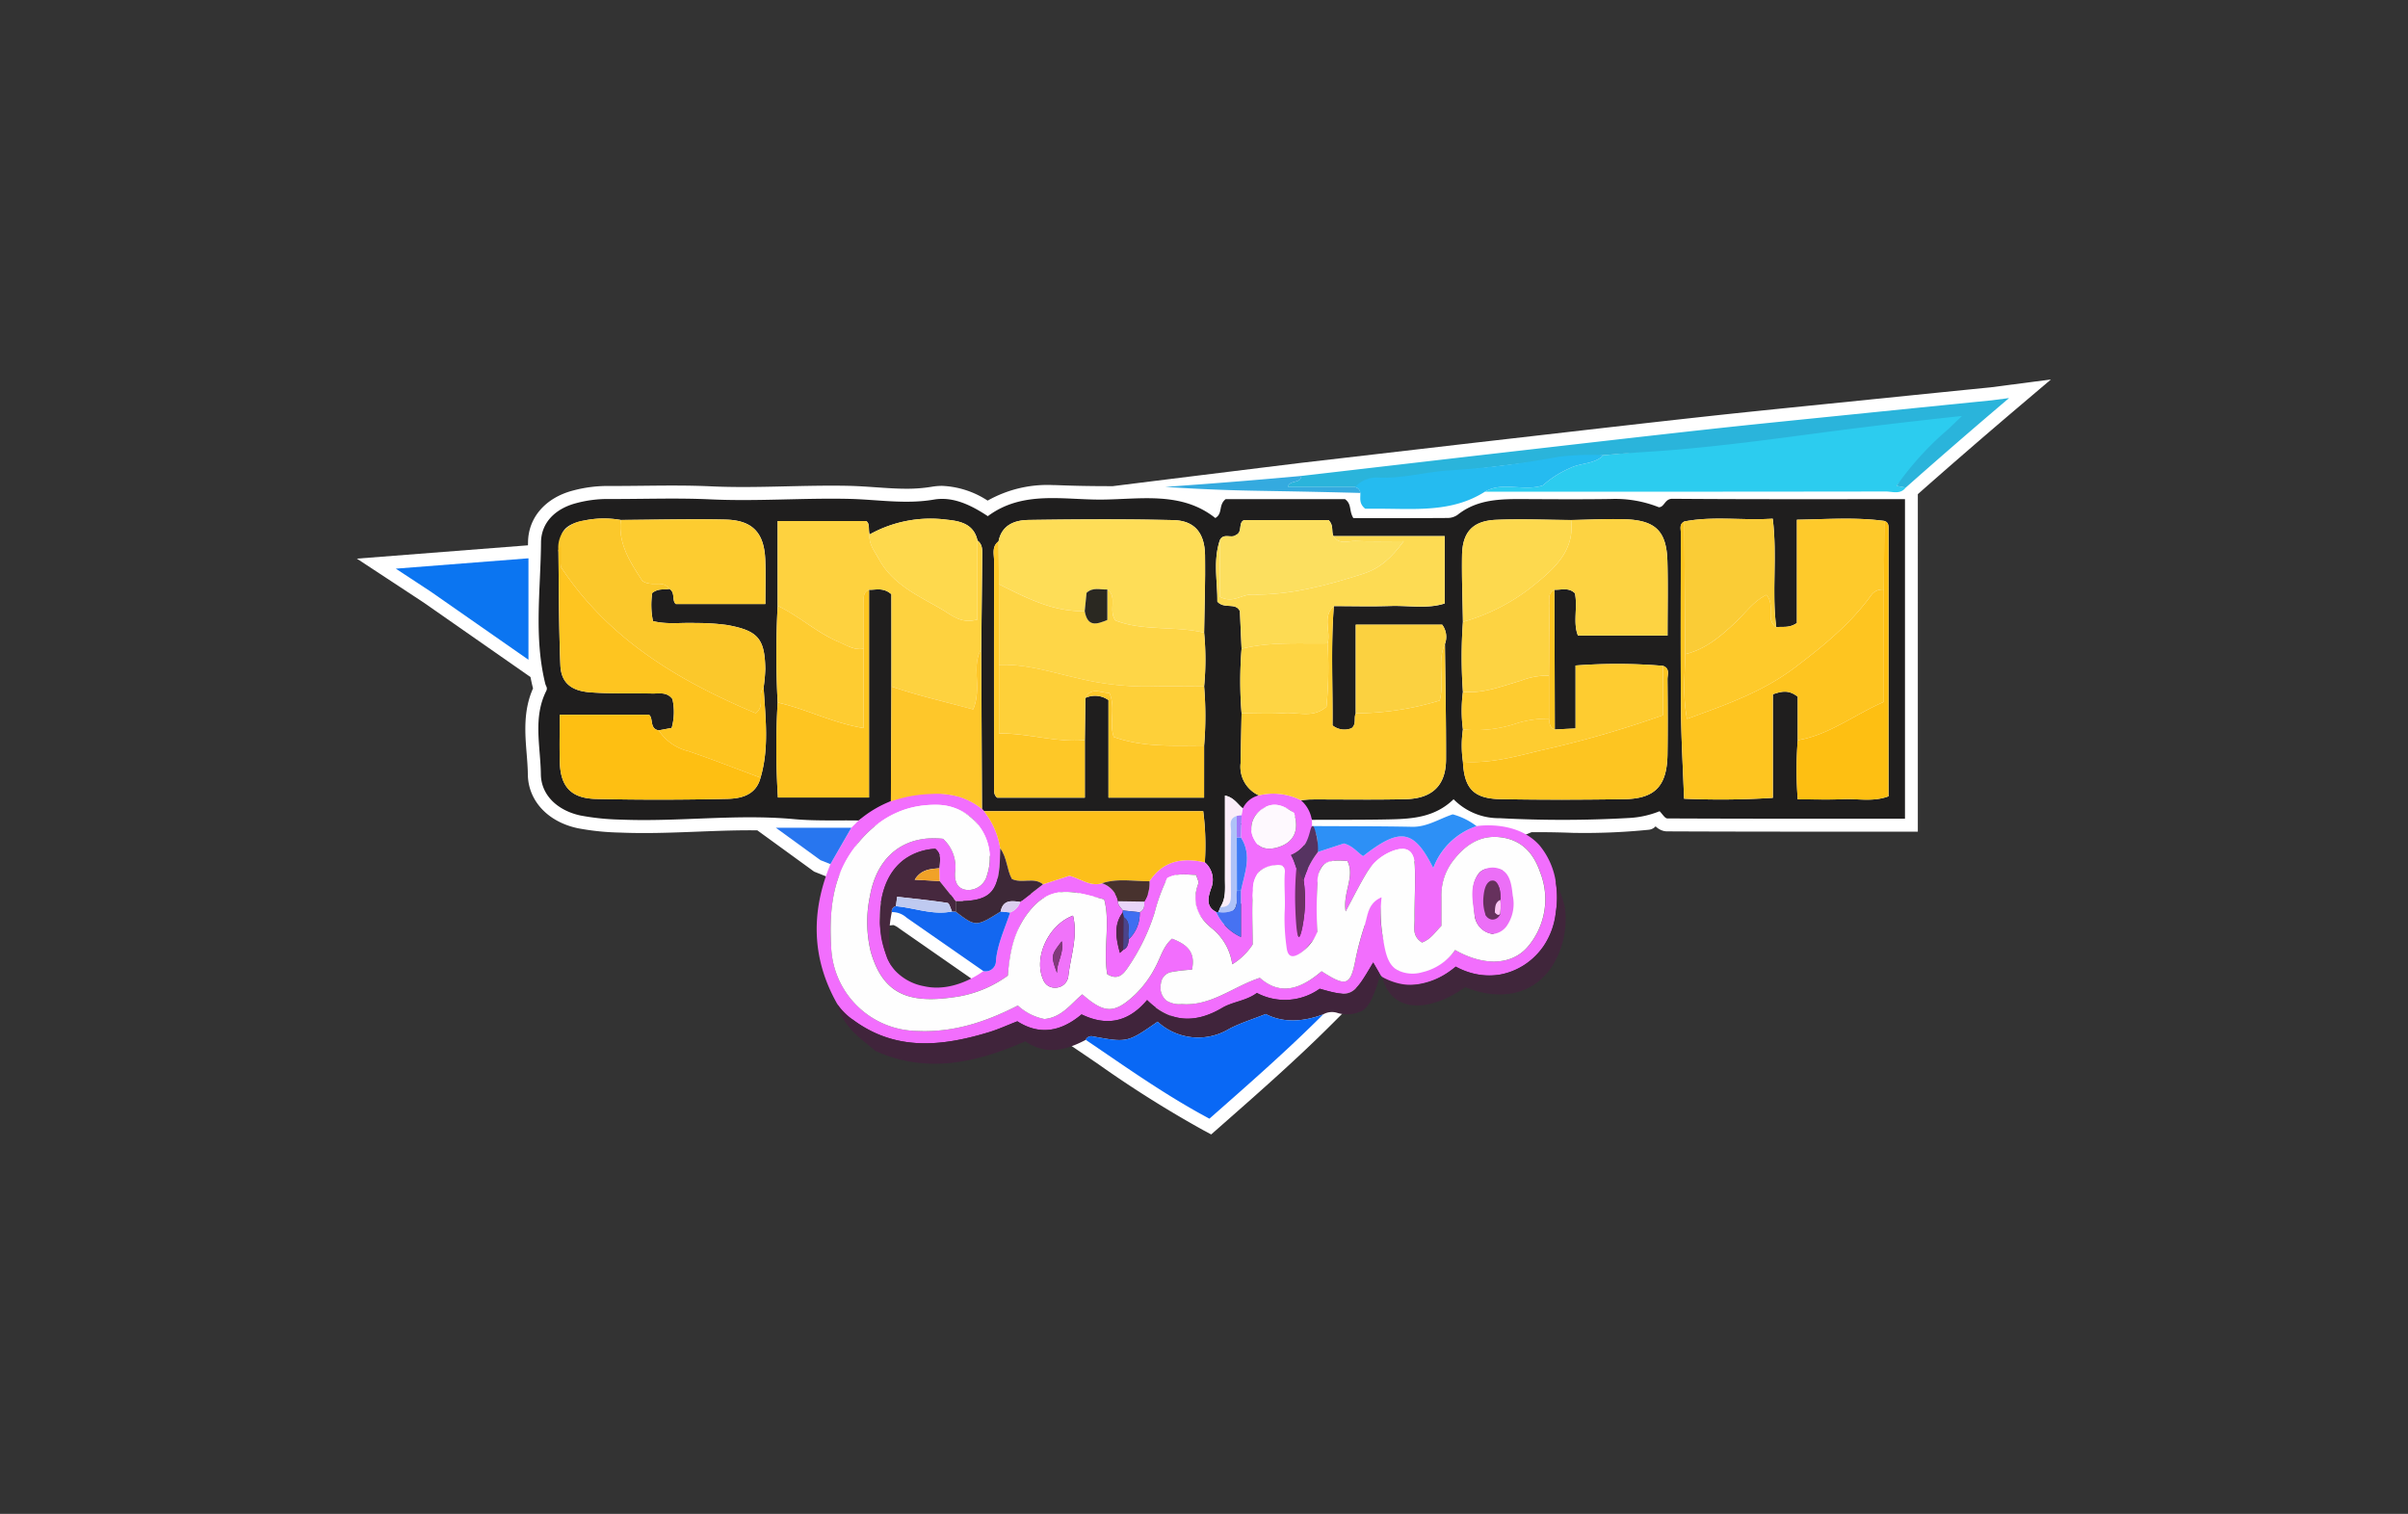 <svg xmlns="http://www.w3.org/2000/svg" width="334" height="210" viewBox="0 0 334 210"><rect x="0" y="0" width="334" height="210" fill="#333333" stroke="none"/><defs><style>.cls-1{fill:#fff;}.cls-2{fill:#1f1e1e;}.cls-3{fill:#f26efd;}.cls-4{fill:#2cccef;}.cls-5{fill:#40243b;}.cls-6{fill:#0968f5;}.cls-7{fill:#2ab4db;}.cls-8{fill:#25bbf0;}.cls-9{fill:#0b75f1;}.cls-10{fill:#40263b;}.cls-11{fill:#2d90f6;}.cls-12{fill:#2876ef;}.cls-13{fill:#34aadf;}.cls-14{fill:#fed23f;}.cls-15{fill:#fdd342;}.cls-16{fill:#fedd57;}.cls-17{fill:#fec520;}.cls-18{fill:#fecc30;}.cls-19{fill:#feca2b;}.cls-20{fill:#fbc82b;}.cls-21{fill:#fcbf1a;}.cls-22{fill:#fed647;}.cls-23{fill:#febf12;}.cls-24{fill:#fdc521;}.cls-25{fill:#fed039;}.cls-26{fill:#fddb53;}.cls-27{fill:#fdcc30;}.cls-28{fill:#fcdf5f;}.cls-29{fill:#facc36;}.cls-30{fill:#fec72a;}.cls-31{fill:#fec521;}.cls-32{fill:#fed94d;}.cls-33{fill:#fdd94e;}.cls-34{fill:#fbd140;}.cls-35{fill:#fecc31;}.cls-36{fill:#fec827;}.cls-37{fill:#fed544;}.cls-38{fill:#fec92a;}.cls-39{fill:#fbedf9;}.cls-40{fill:#aec2f8;}.cls-41{fill:#4672f2;}.cls-42{fill:#fefefe;}.cls-43{fill:#1367f0;}.cls-44{fill:#46283e;}.cls-45{fill:#3d2837;}.cls-46{fill:#fef9fe;}.cls-47{fill:#48322e;}.cls-48{fill:#563361;}.cls-49{fill:#6c3165;}.cls-50{fill:#3d7af5;}.cls-51{fill:#e9d5f9;}.cls-52{fill:#406ef1;}.cls-53{fill:#f1a227;}.cls-54{fill:#50284a;}.cls-55{fill:#dbceee;}.cls-56{fill:#4b438c;}.cls-57{fill:#a079fa;}.cls-58{fill:#2a2821;}.cls-59{fill:#ec6ff7;}.cls-60{fill:#f073fa;}.cls-61{fill:#bfcaf0;}.cls-62{fill:#66315d;}.cls-63{fill:#fdc7f5;}.cls-64{fill:#81397b;}.cls-65{fill:none;}</style></defs><g id="Шар_2" data-name="Шар 2"><g id="Шар_1-2" data-name="Шар 1"><path class="cls-1" d="M179.313,139.745a6.221,6.221,0,0,1-2.923-.688l-.733-.379-.766.307c-.591.236-1.161.448-1.712.652a29.622,29.622,0,0,0-3.514,1.48,7.78,7.78,0,0,1-3.582,1,6.772,6.772,0,0,1-4.369-1.778l-1.057-.873-1.124.784c-2.585,1.8-3.235,2.224-4.268,2.224a22.651,22.651,0,0,1-3.448-.5,2.6,2.6,0,0,0-2.831,1.462l-.718,1.421,1.319.89q1.421.96,2.837,1.929a155.72,155.72,0,0,0,14.475,9.1l1.1.589,1.731-1.524c5.018-4.416,10.207-8.983,15.076-13.851l5.884-5.883-7.793,2.915A10.354,10.354,0,0,1,179.313,139.745Z"/><path class="cls-1" d="M276.091,53.734c-3.639.364-9.1.913-15.741,1.589l-6.979.708c-7.08.718-11.757,1.192-16.682,1.731-7.607.833-15.334,1.721-22.807,2.581q-4.833.555-9.67,1.108l-23.879,2.771c-3.05.374-7.03.864-10.079,1.241q-7.954.981-15.9,1.974c-1.134,0-2.861,0-4.976-.051-1.856-.043-2.872-.1-3.367-.1a16.876,16.876,0,0,0-9.023,2.159,12.438,12.438,0,0,0-6.3-2.045,8.57,8.57,0,0,0-1.459.124,20.827,20.827,0,0,1-3.529.271c-1.394,0-2.773-.1-4.233-.2-1.2-.083-2.432-.168-3.673-.2-.827-.019-1.655-.026-2.482-.026-2.065,0-4.152.048-6.171.094-2,.047-4.065.094-6.088.094-1.624,0-3.072-.03-4.426-.093-1.593-.074-3.3-.109-5.376-.109-1.349,0-2.7.015-4.049.029s-2.673.029-4.01.029l-.947,0a18.506,18.506,0,0,0-4.814.647c-3.794,1.007-6.166,3.76-6.191,7.185,0,.132-.007.266-.009.4L49.5,77.493l9.231,6.068,14.852,10.36c.091.464.19.928.306,1.393.015.061.032.118.049.173-1.371,3.069-1.116,6.232-.891,9.038.081,1,.157,1.953.167,2.888.041,3.659,2.766,6.6,6.943,7.481a35.048,35.048,0,0,0,5.866.6c1.047.044,2.128.065,3.305.065,2.484,0,4.992-.1,7.417-.193,2.39-.094,4.862-.19,7.276-.19.352,0,.687.005,1.025.009l7.873,5.721,3.049,1.219,3.8-6.609,4.566-2.709c.433-.144.875-.27,1.317-.379a16.629,16.629,0,0,1,3.6-.486c.261,0,.517-.009.769-.009a7.9,7.9,0,0,1,2.465.315,7.715,7.715,0,0,1,2.533,1.331l.02.023a9.363,9.363,0,0,1,1.9,4.24l.046.507.3.409a5.238,5.238,0,0,1,.673,1.777,9.575,9.575,0,0,0,.8,2.256l.279.51.526.252a4.922,4.922,0,0,0,2.161.441c.238,0,.477-.01.714-.022.176-.008.352-.018.526-.018.42,0,.494.062.543.1l.764.633,4.061-1.315c.25.093.5.2.768.315a7.255,7.255,0,0,0,2.915.764,4.714,4.714,0,0,0,1.405-.219,7.161,7.161,0,0,1,2.341-.318c.539,0,1.089.03,1.67.061.6.033,1.229.067,1.866.067l1.122-.01.529-.805a4.175,4.175,0,0,1,3.794-2.095,8.245,8.245,0,0,1,1.43.137,1.45,1.45,0,0,1,.069,1.44c-.321.967-1.3,3.906,1.622,5.406l.4.207,1.968-.034.65-1.658a5.289,5.289,0,0,0,.55-1.269h.419l1.739-.026.294-1.416c.085-.411.188-.822.29-1.232.532-2.137,1.194-4.8-.53-7.477l-.445-.691-.752-.109,2.928-2.388a9.177,9.177,0,0,1,1.394-.113,5.927,5.927,0,0,1,2.354.452l1.134,2.028-.035,1.168.5.543c.171.184.2.51.216,1.212a10.68,10.68,0,0,0,.067,1.091l.276,2.171,5.066-1.663a4.931,4.931,0,0,1,.753.582,8.354,8.354,0,0,0,1,.779l1.077.685,1-.785c.744-.582,3.01-2.351,4.207-2.351.47,0,1.271.351,2.794,3.389l1.853,3.7,1.451-3.87a7.924,7.924,0,0,1,4.889-4.735l2.966-1,3.331.458.757-.321c2.427-.019,4.391.037,5.712.09a89.014,89.014,0,0,0,10.529-.426,1.509,1.509,0,0,0,.509-.135,1.491,1.491,0,0,0,.466-.344,2.424,2.424,0,0,0,1.1.637,2.115,2.115,0,0,0,.5.061c8.456.039,17.03.043,24.4.043h10.372V68.551c3.764-3.329,7.6-6.661,11.4-9.911q1.2-1.026,2.4-2.045l4.665-3.957ZM171.9,114.338l-.185.015v-.437l.614.484Z"/><path class="cls-1" d="M137.832,124.908a12.09,12.09,0,0,1-2.39,1.334,9.457,9.457,0,0,1-1.783-1.212l-.47-.361-.592-.013c-.133,0-.265-.01-.4-.02l-.259-.022-.255.052a6.076,6.076,0,0,1-1.243.12,16.869,16.869,0,0,1-3.2-.431,26.358,26.358,0,0,0-2.813-.449l-.355-.032-.34.106a2.481,2.481,0,0,0-1.822,2.793l.256,1.748,1.754-.2a2.867,2.867,0,0,1,.788.456c2.638,1.833,11,7.652,11,7.652l.415.063a3.953,3.953,0,0,0,.6.047,3.21,3.21,0,0,0,3.213-3.111,18.066,18.066,0,0,1,1.216-4.385c.232-.634.465-1.268.673-1.911l.683-2.112-4.141-.447Z"/><path class="cls-1" d="M132.034,118.481l-2.085.182a5.317,5.317,0,0,0-4.6,2.413l-1.621,2.589,8.456.476Z"/><path class="cls-2" d="M119.093,113.819c-2.989-.051-6,.082-8.964-.191-8.018-.737-16.018.4-24.03.067a33.568,33.568,0,0,1-5.567-.567c-3.108-.659-5.479-2.757-5.512-5.735-.043-3.843-1.122-7.82.744-11.543.224-.446-.046-.662-.123-.972-1.617-6.492-.649-13.082-.6-19.62.019-2.787,2.008-4.7,4.848-5.453a16.767,16.767,0,0,1,4.431-.586c4.74.024,9.488-.169,14.218.052,6.411.3,12.807-.21,19.212-.069,3.919.087,7.81.777,11.779.1,2.65-.454,5.116.734,7.487,2.3,4.832-3.594,10.469-2.253,15.843-2.3,5.4-.05,11.048-1.153,15.711,2.56,1.082-.642.388-1.789,1.434-2.625h16.55c.979.708.525,1.6,1.165,2.635,4.176,0,8.628.013,13.081-.02a2.412,2.412,0,0,0,1.39-.448c2.753-2.18,5.991-2.187,9.254-2.171,3.991.019,7.983.05,11.974-.013a16.291,16.291,0,0,1,6.664,1.142c.789.01.807-1.178,1.882-1.17,10.7.083,21.393.05,32.265.05v44.33c-11.084,0-22.022.01-32.96-.041-.345,0-.687-.623-1.078-1a13.086,13.086,0,0,1-4.251.938,163.553,163.553,0,0,1-17.934.028,8.8,8.8,0,0,1-6.388-2.626c-2.573,2.5-5.689,2.721-8.816,2.79-3.615.08-7.233.049-10.849.066l-1.525-2.724c.5-.034.994-.1,1.491-.1,4.364-.012,8.73.071,13.092-.042,3.7-.1,5.549-1.953,5.56-5.523.017-5.333-.094-10.667-.151-16a2.822,2.822,0,0,0-.384-2.68H188.046v12.3c-.295.653.13,1.505-.573,2.058a2.635,2.635,0,0,1-2.648-.388c.055-5.42-.244-10.985.187-16.551,2.613,0,5.229.077,7.839-.013,2.543-.087,5.143.437,7.533-.35V74.369H184.96c-.333-.65.082-1.5-.691-2.228H172.594c-.921.329-.157,1.674-1.2,2.093-.576.492-1.7-.353-2.2.712-.962,2.9-.3,5.827-.34,8.51.992,1.093,2.506.052,3.127,1.315.078,1.759.155,3.493.233,5.227a56.326,56.326,0,0,0,0,8.952l-.135,6.925a4.348,4.348,0,0,0,2.532,4.457l-2.222,1.812c-.736-.58-1.207-1.516-2.478-1.785,0,3.927,0,7.74,0,11.554,0,1.333.161,2.7-.634,3.906l-.272.692-.306.006c-1.521-.782-1.1-2.116-.734-3.229a3.18,3.18,0,0,0-.847-3.663,36.9,36.9,0,0,0-.223-7.094h-30.4a2.508,2.508,0,0,0-.289-.312l-.1-22.172c.047-4.345.1-8.69.136-13.034.006-.737.05-1.509-.656-2.027-.492-2.259-2.323-2.7-4.187-2.884a17.354,17.354,0,0,0-10.771,2.035c-.22-.665.08-1.515-.486-1.86H107.864V84.035a130.61,130.61,0,0,0,0,13.421,111.373,111.373,0,0,0,.04,13.177h12.635V81.809c.944.047,1.963-.373,3.1.623q.012,6.379,0,12.8-.015,8-.067,15.932Zm83.823-12.632a15.476,15.476,0,0,0,0,4.477c.183,3.7,1.466,5.118,5.182,5.191,5.719.111,11.442.088,17.161.006,4.307-.061,5.968-1.83,6.03-6.228.049-3.468.031-6.937,0-10.4-.006-.657.375-1.52-.636-1.868a76.316,76.316,0,0,0-12.117-.044v8.729l-2.878.144q-.025-9.693-.053-19.384c.944.049,1.97-.373,2.847.49.4,1.973-.3,4.108.424,5.866h12.419c0-3.628.07-6.961-.018-10.29-.11-4.2-1.646-5.715-5.934-5.843-2.472-.074-4.95.064-7.425.107-3.467-.023-6.939-.179-10.4-.03-3.246.139-4.671,1.7-4.724,4.915-.051,3.081.074,6.165.122,9.248a67.507,67.507,0,0,0,0,9.7A19.968,19.968,0,0,0,202.916,101.187Zm-35.9,2.238a49.3,49.3,0,0,0,0-8.2,39.061,39.061,0,0,0,0-7.46c.05-3.582.184-7.166.127-10.747-.05-3.1-1.452-4.8-4.405-4.868-6.7-.159-13.406-.122-20.107-.019-1.9.029-3.684.694-4.13,2.965-.982.739-.615,1.809-.617,2.745q-.029,15.573,0,31.144c0,.6-.11,1.245.428,1.67h12.158v-7.972l.072-5.865a3.192,3.192,0,0,1,3.208.3v13.534h13.26Zm-75.648-2.113c-1.325-.214-.706-1.736-1.355-2.165H77.637c0,2.395-.049,4.495.012,6.591.1,3.369,1.545,5.006,5,5.088,6.078.144,12.163.126,18.241-.01,1.957-.043,3.981-.545,4.6-2.935,1.218-4.14.674-8.339.427-12.529a23.083,23.083,0,0,0,.233-2.559c-.069-4.258-1.07-5.31-5.259-6.087a31.189,31.189,0,0,0-4.431-.281c-1.943-.085-3.919.232-5.892-.27a11.108,11.108,0,0,1-.1-3.9c.872-.684,1.658-.409,2.362-.569.893.477.318,1.666.919,2.1h12.411c0-2.248.069-4.217-.015-6.179-.158-3.719-1.776-5.448-5.521-5.534-4.836-.111-9.678.024-14.518.054a13.387,13.387,0,0,0-5.073.077c-1.776.372-3.632,1.023-3.193,3.538-.134.2-.386.4-.384.6.06,5.3.055,10.612.27,15.91.1,2.423,1.443,3.589,4.2,3.788,2.84.206,5.7.1,8.553.162.956.02,2.017-.269,2.792.772a8.153,8.153,0,0,1-.108,4Zm155.012-14.3c-.653-4.877.158-9.817-.492-15.06-4.17.278-8.21-.4-12.249.382-.748.356-.495,1.04-.495,1.609-.01,8.173-.05,16.347.018,24.52.033,4.041.273,8.08.427,12.331a112.267,112.267,0,0,0,12.316-.121V96.311c1.291-.445,2.225-.628,3.451.334v6.034a54.1,54.1,0,0,0,0,8.2c2.343,0,4.326.067,6.3-.019,2.055-.089,4.172.4,6.291-.4v-2.375q0-17.322.01-34.645c0-.5.008-.986-.592-1.179-3.934-.529-7.862-.242-12.126-.166V86.424C248.117,87.191,247.212,86.865,246.375,87.012Z"/><path class="cls-3" d="M167.11,119.625a3.18,3.18,0,0,1,.847,3.663c-.37,1.113-.787,2.447.734,3.229a6.907,6.907,0,0,0,3.43,3.456V123.56c.51-2.454,1.59-4.907.01-7.364l.084-3.1a2.6,2.6,0,0,1,.169-.954,3.322,3.322,0,0,1,2.222-1.812,8.549,8.549,0,0,1,5.819.659,4.506,4.506,0,0,1,1.525,2.724,4.59,4.59,0,0,1-.977,3.438,4.862,4.862,0,0,1-1.9,1.458c.71,1.218.746,2.547,1.661,3.46a21.214,21.214,0,0,0-.722,4.116c-.125,1.682-.077,3.762.154,3.782s.683-2.009.809-3.893a18.9,18.9,0,0,0-.158-3.99,11.558,11.558,0,0,1,1.99-3.9l3.6-1.182c1.274.341,1.846,1.229,2.671,1.755,5.149-4.021,7.034-3.717,9.726,1.652a9.827,9.827,0,0,1,6-5.811c.539-.08,5.661-.754,8.726,2.655a10.415,10.415,0,0,1,2.287,5.239,12.844,12.844,0,0,1-.026,4.105,10.762,10.762,0,0,1-1.695,4.655,9.479,9.479,0,0,1-6.086,3.949,9.36,9.36,0,0,1-6.092-1.114,10.515,10.515,0,0,1-6.043,2.54c-1.052.057-2.987.162-4.168-1.106a3.122,3.122,0,0,1-.5-.729l-.739-1.279c-2.812,4.813-2.979,4.9-7.416,3.642a8.3,8.3,0,0,1-8.714.585c-1.478,1.109-3.326,1.191-4.819,2.074-3.723,2.2-7.215,2.072-10.408-1.091-2.632,3.14-5.685,3.642-9.088,1.991-2.872,2.408-5.835,2.93-8.91.961-1.4.541-2.648,1.117-3.952,1.512-6.509,1.973-12.918,2.665-18.847-1.726a5.9,5.9,0,0,1-1.057-.779,6,6,0,0,1-1.131-1.421c-3.574-6.307-3.664-12.781-.938-19.39l2.9-5.046,1.012-1.007a15.719,15.719,0,0,1,9.684-3.767,15.592,15.592,0,0,1,4.114.417,9.278,9.278,0,0,1,3.3,1.75,2.508,2.508,0,0,1,.289.312,11.009,11.009,0,0,1,2.249,5.153c-.019.6-.027,1.2-.058,1.805-.229,4.431-1.487,5.565-6.121,5.519q-1.114-1.39-2.23-2.779l-.045-1.782c.113-.963.367-1.955-.545-2.7a7.851,7.851,0,0,0-4.257,1.444c-3.372,2.476-4.435,8.015-2.424,13.736a6.438,6.438,0,0,0,1.076,1.69,7.288,7.288,0,0,0,4.035,2.188c4.019.913,7.65-1.67,8.231-2.095a1.424,1.424,0,0,0,1.74-1.457c.233-2.36,1.255-4.467,1.969-6.674a2.354,2.354,0,0,0,1.4-1.457l3.153-2.447,3.671-1.188c1.652.45,2.9,1.536,4.514,1.046a3.3,3.3,0,0,1,2.226,2.488c-.053.575.41.877.681,1.28l-.023.265c-1.321,1.79-.913,3.7-.393,5.618l.457-.417c.652-.288.7-.893.779-1.478a4.951,4.951,0,0,0,1.51-3.742c.66-.3.673-.873.629-1.471a4.707,4.707,0,0,0,.728-2.828C161.316,119.389,164.01,118.919,167.11,119.625Zm30.128,11.117c-1.427-.92-1.013-2.141-1.023-3.2-.024-2.485.136-4.975.03-7.455-.094-2.206-1.192-2.795-3.206-2a7.247,7.247,0,0,0-3.568,3.146c-.942,1.571-1.754,3.219-2.815,5.191-.42-2.666,1.326-4.77.251-6.986-3.012-.3-4,.326-4.153,2.973-.138,2.47-.029,4.954-.029,7.311-1.176,1.33-1.977,2.732-3.982,3.4a16.731,16.731,0,0,1-.882-6.215c.048-.8.184-1.926.205-3.765.014-1.247-.031-2.273-.074-2.963a4.015,4.015,0,0,0-3.313.693,3.822,3.822,0,0,0-.881,2.636c-.181,2.589-.039,5.2-.039,7.5a8.817,8.817,0,0,1-2.831,2.752,7.762,7.762,0,0,0-2.86-5.014c-2.043-1.677-2.784-3.641-1.845-6.179.1-.27-.159-.671-.3-1.2-1.358-.045-2.684-.292-4.007.427a24.816,24.816,0,0,0-1.769,4.831,28.339,28.339,0,0,1-3.732,7.625c-.668.992-1.426,1.728-2.829.886-.6-3.455.467-7.085-.422-10.378-3.778-1-7-2.161-9.964,1.148-2.5,2.788-3.148,6.031-3.4,9.422a16.353,16.353,0,0,1-7.68,3.021c-6.067.844-9.624-.454-11.321-6.277a17.349,17.349,0,0,1-.125-7.775c1-5.621,4.86-8.523,10.138-7.943a5.28,5.28,0,0,1,1.665,4.671c-.075,1.247.286,2.308,1.7,2.428a2.7,2.7,0,0,0,2.754-2.11,7.39,7.39,0,0,0-6.87-9.7c-4.663-.1-8.284,1.879-11.2,5.5-3.461,4.292-3.861,9.214-3.561,14.392a12.107,12.107,0,0,0,11.874,11.472c5.041.25,9.536-1.235,14.013-3.523a7.591,7.591,0,0,0,3.691,1.87c2.46-.241,3.68-2.137,5.253-3.422,3.119,2.729,4.489,2.694,7.363-.012a14.629,14.629,0,0,0,2.834-3.888c.672-1.263,1.026-2.751,2.247-3.823,2.017.777,3.311,1.8,2.76,4.294a22.46,22.46,0,0,0-2.937.343,1.8,1.8,0,0,0-1.373,1.593,2.4,2.4,0,0,0,.767,2.359,3.4,3.4,0,0,0,2.139.48c4.07.313,7.083-2.412,10.824-3.637,3.024,2.686,5.942,1.321,8.564-.911,3.458,2.23,4.008,1.984,4.712-1.646a44.537,44.537,0,0,1,1.236-4.629,7.1,7.1,0,0,1,.949-2.961,5.058,5.058,0,0,1,1.664-1.485,13.46,13.46,0,0,0,1.845,10.5,7.367,7.367,0,0,0,3.3.232,7.811,7.811,0,0,0,4.823-2.957c4.066,2.323,8.041,2.121,10.234-.646a10.18,10.18,0,0,0,1.552-10.154c-.91-2.661-2.58-4.5-5.529-4.846s-5.017,1.229-6.646,3.389a7.845,7.845,0,0,0-1.521,4.86c.011,1.359,0,2.719,0,4.038C199.053,129.306,198.462,130.286,197.238,130.742Zm-17.754-17.974c-1.468-1.057-3.017-1.8-4.8-.225a3.083,3.083,0,0,0-.68,3.981c.744,1.467,2.354,1.358,3.585.9C179.616,116.662,180.19,115,179.484,112.768Z"/><path class="cls-4" d="M264.337,67.638c-.758.995-1.839.542-2.77.543q-27.8.04-55.593.022c2.5-1.456,5.294.016,8.021-.865a14.1,14.1,0,0,1,3.8-2.414c1.513-.747,3.367-.507,4.618-1.78,4.9-.4,9.764-1.144,14.653-1.646,10.463-1.075,16.122-1.845,19.384-2.228,4.231-.5,7.753-.919,10.231-1.217,4.356-1.05,5.425-.793,5.612-.376.323.72-1.884,2.151-5.551,5.794-1.631,1.62-2.885,3.015-3.675,3.924Z"/><path class="cls-5" d="M118.309,141.462c5.929,4.391,12.338,3.7,18.847,1.726,1.3-.395,2.552-.971,3.952-1.512,3.075,1.969,6.038,1.447,8.91-.961,3.4,1.651,6.456,1.149,9.088-1.991,3.193,3.163,6.685,3.291,10.408,1.091,1.493-.883,3.341-.965,4.819-2.074a8.3,8.3,0,0,0,8.714-.585c4.437,1.256,4.6,1.171,7.416-3.642l.924,1.591a11.149,11.149,0,0,1-.589,2.156c-.536,1.388-.96,2.412-1.894,2.971a4.707,4.707,0,0,1-3.334.3,2.436,2.436,0,0,0-2.037.18c-2.748,1.028-5.5,1.229-7.972-.049-1.876.75-3.542,1.259-5.057,2.055a8.3,8.3,0,0,1-9.94-.989c-4.2,2.925-4.2,2.92-9.075,2.018a.829.829,0,0,0-.892.5c-2.758,1.456-5.544,2.175-8.375.2-6.843,3-13.71,4.545-20.851,1.308-1.492-1.352-3.268-2.424-4.25-4.277Z"/><path class="cls-6" d="M150.6,144.246a.828.828,0,0,1,.892-.5c4.874.9,4.873.907,9.075-2.018a8.3,8.3,0,0,0,9.94.989c1.515-.8,3.181-1.305,5.057-2.055,2.472,1.278,5.224,1.077,7.972.049-5.08,5.08-10.481,9.8-15.784,14.47C161.559,151.877,156.129,147.981,150.6,144.246Z"/><path class="cls-7" d="M264.337,67.638l-1.273-.243a42.106,42.106,0,0,1,7.2-7.892l1.868-1.8c-1.219.13-3.093.332-5.378.589-14.92,1.684-20.369,2.709-30.529,3.74-6.384.648-6.885.512-13.819,1.113-8.238.714-19.992,1.985-34.458,4.423h-9.338c.271-1.073,1.795-.4,1.884-1.546l23.922-2.776c10.821-1.233,21.639-2.5,32.466-3.688,6.348-.7,12.146-1.267,23.646-2.438,6.641-.675,12.1-1.224,15.739-1.589l2.4-.312q-1.2,1.02-2.407,2.049Q270.2,62.444,264.337,67.638Z"/><path class="cls-8" d="M187.952,67.567a4.025,4.025,0,0,1,3.278-1.318c3.254.138,6.37-.74,9.563-.984A122.247,122.247,0,0,0,216.1,63.377a36.73,36.73,0,0,1,6.31-.233c-1.251,1.273-3.1,1.033-4.618,1.78a14.078,14.078,0,0,0-3.8,2.414c-2.728.881-5.527-.591-8.022.865-4.652,2.968-9.876,2.342-15,2.366-.605,0-1.21,0-1.608,0-.9-.726-.64-1.491-.675-2.189A.96.96,0,0,0,187.952,67.567Z"/><path class="cls-9" d="M54.9,78.883l18.4-1.436V91.521L59.763,82.08Z"/><path class="cls-10" d="M191.707,135.522c3.779,2.04,7.159,1.083,10.211-1.434,6.949,3.684,13.379-1.531,13.873-7.49l1.267-.742a12.529,12.529,0,0,1-.618,5.823c-2.016,5.634-7.184,7.7-13.217,5.255C198.586,140.271,193.075,140.812,191.707,135.522Z"/><path class="cls-11" d="M204.8,114.6a9.725,9.725,0,0,0-6,5.811c-2.692-5.369-4.577-5.673-9.726-1.652-.825-.526-1.4-1.414-2.671-1.755l-3.6,1.182c-.143-1.127.138-2.349-.753-3.306l.009-.288c4.6.028,9.2.009,13.8.1,2.094.043,3.766-1.116,5.642-1.728A9.551,9.551,0,0,1,204.8,114.6Z"/><path class="cls-12" d="M115.182,119.872l-1.384-.554-6.182-4.492h10.465Q116.631,117.349,115.182,119.872Z"/><path class="cls-13" d="M187.952,67.567a.96.96,0,0,1,.743.814c-4.405-.116-7.978-.188-10.421-.232-3.93-.071-6.168-.093-9.556-.228-3.038-.121-5.511-.274-7.1-.382q5.534-.382,11.177-.847,3.883-.319,7.708-.671c-.089,1.142-1.613.473-1.884,1.546Z"/><path class="cls-10" d="M217.058,125.856l-1.267.742a13.335,13.335,0,0,0-.053-4.465,19.649,19.649,0,0,1,.77,1.877C216.739,124.665,216.918,125.285,217.058,125.856Z"/><path class="cls-14" d="M135.576,74.985c.706.519.662,1.291.656,2.028-.036,4.345-.089,8.689-.136,13.034-1.425,2.473.154,5.3-1.109,8.361-3.756-1.032-7.6-1.892-11.348-3.179v-12.8c-1.137-1-2.156-.576-3.1-.623-.9.382-.722,1.18-.728,1.9-.019,2.1-.026,4.194-.037,6.29-1.308.231-2.344-.489-3.46-.959-3.048-1.284-5.478-3.6-8.45-5V72.277h12.268c.566.345.266,1.195.486,1.86-.162,1.345.687,2.3,1.267,3.381,1.935,3.594,5.545,5.142,8.808,7.042,1.3.756,2.6,2.032,4.883,1.377Z"/><path class="cls-15" d="M217.916,72.135c2.475-.043,4.953-.181,7.425-.107,4.288.128,5.824,1.642,5.934,5.843.088,3.329.018,6.662.018,10.29H218.874c-.723-1.758-.021-3.893-.424-5.866-.877-.863-1.9-.441-2.847-.49-1.015.536-.656,1.495-.669,2.3-.052,3.2-.057,6.408-.079,9.613a10,10,0,0,0-3.868.691c-2.636.753-5.229,1.834-8.072,1.554a67.507,67.507,0,0,1,0-9.7,27.352,27.352,0,0,0,10.038-5.251C215.681,78.793,218.442,76.3,217.916,72.135Z"/><path class="cls-16" d="M138.5,75.091c.446-2.271,2.235-2.936,4.13-2.965,6.7-.1,13.408-.14,20.107.019,2.953.07,4.355,1.767,4.405,4.868.057,3.581-.077,7.165-.127,10.747-4.107-.974-8.486-.183-12.307-1.692-1.012-1.462.344-3.2-1.114-4.3-.956.061-1.99-.367-2.881.465l-.255,2.539c-4.4.12-8.131-1.856-11.9-3.728Z"/><path class="cls-17" d="M249.351,102.679V96.645c-1.226-.962-2.16-.779-3.451-.334v14.362a112.267,112.267,0,0,1-12.316.121c-.154-4.251-.394-8.29-.427-12.331-.068-8.173-.028-16.347-.018-24.52,0-.569-.253-1.253.495-1.609l.1,18.413c-.02,2.91-.368,5.835.263,8.976,5.391-1.962,10.472-3.726,15-7.157,3.974-3.012,7.731-6.07,10.638-10.117a1.888,1.888,0,0,1,1.659-.662V97.361C257.13,99.181,253.711,101.949,249.351,102.679Z"/><path class="cls-18" d="M180.425,110.991a8.549,8.549,0,0,0-5.819-.659,4.348,4.348,0,0,1-2.532-4.457l.135-6.925c1.989,0,3.986.107,5.965-.032,1.905-.134,3.985.737,5.814-.889a56.735,56.735,0,0,0,.159-8.785c.478-1.694-.782-3.676.865-5.177-.431,5.566-.132,11.131-.187,16.551a2.634,2.634,0,0,0,2.648.388c.7-.553.278-1.405.572-2.058a40.235,40.235,0,0,0,11.646-1.771c.726-2.776-.391-5.408.726-7.849.057,5.334.167,10.668.151,16-.01,3.57-1.857,5.426-5.56,5.523-4.362.113-8.728.03-13.092.042C181.419,110.9,180.922,110.957,180.425,110.991Z"/><path class="cls-19" d="M261.293,81.787a1.888,1.888,0,0,0-1.659.662C256.727,86.5,252.97,89.554,249,92.566c-4.528,3.431-9.609,5.195-15,7.157-.631-3.141-.283-6.066-.263-8.976,2.833-.678,4.937-2.481,6.982-4.413,1.373-1.3,2.493-2.926,4.28-3.807,1.34,1.431-.221,3.42,1.38,4.485.837-.147,1.742.179,2.857-.588V72.1c4.264-.076,8.192-.363,12.126.166Z"/><path class="cls-20" d="M77.454,76.352a3.873,3.873,0,0,1,.628-2.566,4.4,4.4,0,0,1,2.949-1.576,13.387,13.387,0,0,1,5.073-.077c-.395,3.46,1.476,6.063,2.984,8.442,1.358.943,2.87-.214,3.74,1.113-.7.16-1.49-.115-2.362.569a11.108,11.108,0,0,0,.1,3.9c1.973.5,3.948.185,5.892.27a31.189,31.189,0,0,1,4.431.281c4.189.777,5.19,1.829,5.259,6.087a23.083,23.083,0,0,1-.233,2.559c-.9.977.285,2.5-1.092,3.581C94.2,94.478,84.47,88.724,77.838,78.71Z"/><path class="cls-17" d="M77.838,75.748V78.71C84.469,88.724,94.2,94.478,104.825,98.933c1.377-1.085.189-2.6,1.092-3.581.247,4.19.791,8.389-.427,12.529-3.331-1.235-6.64-2.533-10-3.679a6.811,6.811,0,0,1-4.125-2.89l1.8-.332a8.153,8.153,0,0,0,.108-4c-.775-1.041-1.836-.752-2.792-.772-2.852-.062-5.713.044-8.553-.162-2.756-.2-4.1-1.365-4.2-3.788-.215-5.3-.21-10.606-.27-15.91C77.452,76.152,77.7,75.949,77.838,75.748Z"/><path class="cls-21" d="M167.11,119.625c-3.1-.706-5.794-.236-7.668,2.619-2.2.02-4.424-.445-6.595.285-1.613.49-2.862-.6-4.514-1.046l-3.671,1.188c-1.27-1.05-2.878-.054-4.318-.742-.7-1.289-.657-2.966-1.611-4.245a11.009,11.009,0,0,0-2.249-5.153h30.4A36.9,36.9,0,0,1,167.11,119.625Z"/><path class="cls-22" d="M138.557,81.046c3.767,1.872,7.5,3.848,11.9,3.728.4,2.282,1.715,1.807,3.136,1.221V81.77c1.458,1.093.1,2.836,1.114,4.3,3.821,1.509,8.2.718,12.307,1.692a39.061,39.061,0,0,1,0,7.46c-2.606,0-5.213-.051-7.817.012a39.973,39.973,0,0,1-9.818-1.185c-3.541-.794-7.087-1.973-10.815-1.814Z"/><path class="cls-23" d="M91.363,101.312a6.811,6.811,0,0,0,4.125,2.89c3.362,1.146,6.671,2.444,10,3.679-.623,2.39-2.647,2.892-4.6,2.935-6.078.136-12.163.154-18.241.01-3.451-.082-4.9-1.719-5-5.088-.061-2.1-.012-4.2-.012-6.591H90.008C90.657,99.576,90.038,101.1,91.363,101.312Z"/><path class="cls-24" d="M230.651,92.36c1.011.348.63,1.211.636,1.868.033,3.468.051,6.937,0,10.405-.062,4.4-1.723,6.167-6.03,6.228-5.719.082-11.442.1-17.161-.006-3.716-.073-5-1.5-5.182-5.191,3.618.276,7.07-.649,10.518-1.507a144.185,144.185,0,0,0,17.217-4.944Z"/><path class="cls-25" d="M138.563,92.233c3.728-.159,7.274,1.02,10.815,1.814a39.973,39.973,0,0,0,9.818,1.185c2.6-.063,5.211-.012,7.817-.012a49.3,49.3,0,0,1,0,8.2c-4.174-.008-8.376.284-12.524-1.188-.68-1.917.286-4.106-.611-6.112-1.214.014-2.51-.878-3.333.688l-.072,5.865c-3.968.362-7.759-.967-11.908-.938Z"/><path class="cls-26" d="M185.012,84.067c-1.647,1.5-.387,3.483-.865,5.177-3.991.063-8-.235-11.938.754-.077-1.734-.154-3.468-.232-5.227-.621-1.263-2.135-.222-3.127-1.315.043-2.683-.623-5.61.34-8.51V82.79c1.878.953,3-.337,4.381-.311,5.337.1,10.43-1.261,15.483-2.879,2.4-.767,3.98-2.263,5.646-4.522-2.507,0-4.6.066-6.678-.028-1.035-.046-2.279.572-3.062-.681h15.424V83.7c-2.39.787-4.99.263-7.533.35C190.241,84.144,187.625,84.07,185.012,84.067Z"/><path class="cls-27" d="M92.828,81.688c-.87-1.327-2.382-.17-3.74-1.113C87.58,78.2,85.709,75.593,86.1,72.133c4.84-.03,9.682-.165,14.518-.054,3.745.086,5.363,1.815,5.521,5.534.084,1.962.015,3.931.015,6.179H93.747C93.146,83.354,93.721,82.165,92.828,81.688Z"/><path class="cls-28" d="M184.96,74.369c.783,1.253,2.027.635,3.062.681,2.082.094,4.171.028,6.678.028-1.666,2.259-3.251,3.755-5.646,4.522-5.053,1.618-10.146,2.975-15.483,2.879-1.384-.026-2.5,1.264-4.381.311V74.946c.5-1.065,1.626-.22,2.2-.712,1.046-.419.282-1.764,1.2-2.093h11.675C185.042,72.874,184.627,73.719,184.96,74.369Z"/><path class="cls-29" d="M246.375,87.012c-1.6-1.065-.04-3.054-1.38-4.485-1.787.881-2.907,2.509-4.28,3.807-2.045,1.932-4.149,3.735-6.982,4.413l-.1-18.413c4.039-.782,8.079-.1,12.249-.382C246.533,77.195,245.722,82.135,246.375,87.012Z"/><path class="cls-30" d="M123.639,95.229c3.747,1.287,7.592,2.147,11.348,3.179,1.264-3.058-.316-5.888,1.109-8.361l.1,22.172A9.517,9.517,0,0,0,133,110.526a11.314,11.314,0,0,0-3.791-.385,18.5,18.5,0,0,0-3.995.538c-.68.167-1.242.344-1.645.482Q123.6,103.2,123.639,95.229Z"/><path class="cls-18" d="M230.651,92.36v6.853a144.185,144.185,0,0,1-17.217,4.944c-3.448.858-6.9,1.783-10.518,1.507a15.476,15.476,0,0,1,0-4.477,17.793,17.793,0,0,0,7.609-.9,14.2,14.2,0,0,1,4.331-.59c.085.6.033,1.262.8,1.494l2.878-.144V92.316A76.316,76.316,0,0,1,230.651,92.36Z"/><path class="cls-31" d="M119.774,90c.011-2.1.018-4.193.037-6.29.006-.716-.168-1.514.728-1.9v28.824H107.9a111.373,111.373,0,0,1-.04-13.177c3.962.876,7.623,2.839,11.91,3.534Z"/><path class="cls-23" d="M261.293,81.787l.065-9.522c.6.193.593.68.592,1.179q-.007,17.322-.01,34.645v2.375c-2.119.8-4.236.31-6.291.4-1.976.086-3.959.019-6.3.019a54.1,54.1,0,0,1,0-8.2c4.36-.73,7.779-3.5,11.942-5.318Z"/><path class="cls-32" d="M135.576,74.985V85.937c-2.28.655-3.585-.621-4.883-1.377-3.263-1.9-6.873-3.448-8.808-7.042-.58-1.078-1.429-2.036-1.267-3.381A17.354,17.354,0,0,1,131.389,72.1C133.253,72.281,135.084,72.727,135.576,74.985Z"/><path class="cls-33" d="M217.916,72.135c.526,4.16-2.235,6.658-4.963,8.882a27.352,27.352,0,0,1-10.038,5.251c-.048-3.083-.173-6.167-.122-9.248.053-3.217,1.478-4.776,4.724-4.915C210.977,71.956,214.449,72.112,217.916,72.135Z"/><path class="cls-34" d="M200.417,89.328c-1.117,2.441,0,5.073-.726,7.849a40.235,40.235,0,0,1-11.646,1.771v-12.3h11.988A2.822,2.822,0,0,1,200.417,89.328Z"/><path class="cls-35" d="M119.774,90V100.99c-4.287-.695-7.948-2.658-11.91-3.534a130.61,130.61,0,0,1,0-13.421c2.972,1.405,5.4,3.717,8.45,5C117.43,89.506,118.466,90.226,119.774,90Z"/><path class="cls-36" d="M138.563,92.233v9.507c4.149-.029,7.94,1.3,11.908.938v7.972H138.313c-.538-.425-.428-1.071-.428-1.67q-.018-15.571,0-31.144c0-.936-.365-2.006.617-2.745l.06,5.955Z"/><path class="cls-37" d="M172.209,90c3.933-.989,7.947-.691,11.938-.754a56.735,56.735,0,0,1-.159,8.785c-1.829,1.626-3.909.755-5.814.889-1.979.139-3.976.031-5.965.032A56.445,56.445,0,0,1,172.209,90Z"/><path class="cls-38" d="M150.543,96.813c.823-1.566,2.119-.674,3.333-.688.9,2.006-.069,4.195.611,6.112,4.148,1.472,8.35,1.18,12.524,1.188v7.224h-13.26V97.115A3.192,3.192,0,0,0,150.543,96.813Z"/><path class="cls-18" d="M214.856,99.7a14.2,14.2,0,0,0-4.331.59,17.793,17.793,0,0,1-7.609.9,19.968,19.968,0,0,1,0-5.221c2.843.28,5.436-.8,8.072-1.554a10,10,0,0,1,3.868-.691Z"/><path class="cls-39" d="M172.384,112.144l-.169.954a3.265,3.265,0,0,0-.674.086c-1.188.387-.775,1.393-.787,2.174-.043,2.83-.037,5.661-.013,8.491.009,1.064-.025,2.021-1.472,1.97.795-1.208.632-2.573.634-3.906.008-3.814,0-7.627,0-11.554C171.177,110.628,171.648,111.564,172.384,112.144Z"/><path class="cls-24" d="M214.856,99.7V93.721c.022-3.2.027-6.409.079-9.613.013-.808-.346-1.767.669-2.3q.027,9.691.053,19.384C214.889,100.957,214.941,100.29,214.856,99.7Z"/><path class="cls-40" d="M169.269,125.819c1.447.051,1.481-.906,1.472-1.97-.024-2.83-.03-5.661.013-8.491.012-.781-.4-1.787.787-2.174q0,1.5.007,2.994.011,3.693.019,7.386c-.221.89.251,1.907-.421,2.658a3.409,3.409,0,0,1-2.149.289Z"/><path class="cls-41" d="M169,126.511a3.409,3.409,0,0,0,2.149-.289c.672-.751.2-1.768.421-2.658h.277l.277,0v6.413a6.907,6.907,0,0,1-3.43-3.456Z"/><path class="cls-42" d="M197.238,130.742c1.224-.456,1.815-1.436,2.688-2.315,0-1.319.009-2.679,0-4.038a7.845,7.845,0,0,1,1.521-4.86c1.629-2.16,3.688-3.735,6.646-3.389s4.619,2.185,5.529,4.846a10.18,10.18,0,0,1-1.552,10.154c-2.193,2.767-6.168,2.969-10.234.646a7.677,7.677,0,0,1-4.585,3.083,4.691,4.691,0,0,1-3.534-.358c-1.324-.865-1.584-2.482-1.959-4.8a19.564,19.564,0,0,1-.128-5.237c-1.908.8-1.913,2.551-2.371,3.986a40.758,40.758,0,0,0-1.236,4.629c-.7,3.63-1.254,3.876-4.712,1.646-2.622,2.232-5.54,3.6-8.564.911-3.741,1.225-6.754,3.95-10.824,3.637a3.4,3.4,0,0,1-2.139-.48,2.4,2.4,0,0,1-.767-2.359,1.8,1.8,0,0,1,1.373-1.593,22.46,22.46,0,0,1,2.937-.343c.551-2.49-.743-3.517-2.76-4.294-1.221,1.072-1.575,2.56-2.247,3.823a14.629,14.629,0,0,1-2.834,3.888c-2.874,2.706-4.244,2.741-7.363.012-1.573,1.285-2.793,3.181-5.253,3.422a7.591,7.591,0,0,1-3.691-1.87c-4.477,2.288-8.972,3.773-14.013,3.523a12.107,12.107,0,0,1-11.874-11.472c-.3-5.178.1-10.1,3.561-14.392,2.916-3.617,6.537-5.592,11.2-5.5a7.39,7.39,0,0,1,6.87,9.7,2.7,2.7,0,0,1-2.754,2.11c-1.41-.12-1.771-1.181-1.7-2.428a5.28,5.28,0,0,0-1.665-4.671c-5.278-.58-9.142,2.322-10.138,7.943a17.349,17.349,0,0,0,.125,7.775c1.7,5.823,5.254,7.121,11.321,6.277a16.353,16.353,0,0,0,7.68-3.021c.255-3.391.9-6.634,3.4-9.422,2.968-3.309,6.186-2.152,9.964-1.148.889,3.293-.179,6.923.422,10.378,1.4.842,2.161.106,2.829-.886a28.339,28.339,0,0,0,3.732-7.625,24.816,24.816,0,0,1,1.769-4.831c1.323-.719,2.649-.472,4.007-.427.144.53.4.931.3,1.2-.939,2.538-.2,4.5,1.845,6.179a7.762,7.762,0,0,1,2.86,5.014,8.817,8.817,0,0,0,2.831-2.752c0-2.3-.142-4.916.039-7.5a3.805,3.805,0,0,1,.881-2.636,3.668,3.668,0,0,1,2.106-.854c.888-.128,1.146.1,1.207.161a1.106,1.106,0,0,1,.228.863c-.129,1.832.095,3.678-.029,5.51a28.207,28.207,0,0,0,.259,4.76c.05.409.136,1.049.563,1.255.64.309,1.634-.551,2.032-.895a6.07,6.07,0,0,0,1.678-2.434,55.619,55.619,0,0,1,.031-6.825,3.379,3.379,0,0,1,.829-2.453c.631-.571,1.675-.684,3.326-.52,1.073,2.216-.673,4.32-.253,6.986,1.061-1.972,1.873-3.62,2.815-5.191a7.247,7.247,0,0,1,3.568-3.146c2.014-.8,3.112-.21,3.206,2,.106,2.48-.054,4.97-.03,7.455C196.225,128.6,195.811,129.822,197.238,130.742Zm11.041-10.1c-1.151-.095-2.5-.551-3.325.752-1.067,1.692-.54,3.637-.429,5.452a2.927,2.927,0,0,0,2.56,2.709C210.286,127.536,210.669,124.684,208.279,120.646Zm-59.448,6.375c-3.386,1.24-5.523,5.812-4.132,8.871a1.693,1.693,0,0,0,1.738,1.113,1.785,1.785,0,0,0,1.746-1.625C148.507,132.6,149.531,129.875,148.831,127.021Z"/><path class="cls-43" d="M136.4,134.706q-5.328-3.708-10.658-7.414a2.943,2.943,0,0,0-2.039-.766.7.7,0,0,1,.569-.822c2.6.23,5.114,1.28,7.783.731.17.014.339.023.509.026,2.758,2.119,2.849,2.119,6.238-.027l1.307.141c-.714,2.207-1.736,4.314-1.969,6.674A1.424,1.424,0,0,1,136.4,134.706Z"/><path class="cls-44" d="M124.267,125.7a.7.7,0,0,0-.57.822,19,19,0,0,0-.022,7.508,12.837,12.837,0,0,1-1.412-3.806c-.071-.36-1.414-7.72,3.214-11.041a8.11,8.11,0,0,1,4.257-1.444c.912.749.658,1.741.545,2.7-1.235.108-2.5.147-3.4,1.588l3.449.194q1.116,1.389,2.23,2.779l0,1.453c-.17,0-.339-.012-.509-.026-.206-.41-.362-1.139-.625-1.179-2.315-.354-4.649-.586-6.987-.856C124.361,124.993,124.314,125.349,124.267,125.7Z"/><path class="cls-45" d="M132.559,126.461l0-1.453c4.634.046,5.892-1.088,6.121-5.519.031-.6.039-1.2.058-1.805.954,1.279.906,2.956,1.611,4.245,1.44.688,3.048-.308,4.318.742l-3.153,2.447c-1.2-.172-2.395-.323-2.712,1.316C135.408,128.58,135.317,128.58,132.559,126.461Z"/><path class="cls-46" d="M179.484,112.768c.706,2.236.132,3.894-1.894,4.653-1.231.461-2.841.57-3.585-.9a3.083,3.083,0,0,1,.68-3.981C176.467,110.968,178.016,111.711,179.484,112.768Z"/><path class="cls-47" d="M152.847,122.529c2.171-.73,4.393-.265,6.595-.285a4.715,4.715,0,0,1-.729,2.828l-3.64-.055A3.3,3.3,0,0,0,152.847,122.529Z"/><path class="cls-48" d="M182.063,114.591c.093,0,.166.116.208.2a8.66,8.66,0,0,1,.536,3.4,11.558,11.558,0,0,0-1.99,3.9l-.083-.015c-.915-.913-.951-2.242-1.661-3.46a4.031,4.031,0,0,0,1.9-1.458C181.718,116.043,181.73,114.587,182.063,114.591Z"/><path class="cls-49" d="M180.734,122.071l.083.015a18.9,18.9,0,0,1,.158,3.99c-.119,1.78-.515,3.908-.809,3.893-.355-.017-.468-3.159-.5-4.021a43.538,43.538,0,0,1,.166-5.677Z"/><path class="cls-50" d="M172.121,123.56l-.277,0h-.277q-.009-3.693-.019-7.386l.293-.024.29.042C173.711,118.653,172.631,121.106,172.121,123.56Z"/><path class="cls-51" d="M155.073,125.017l3.64.055c.044.6.031,1.171-.629,1.471l-2.33-.246C155.483,125.894,155.02,125.592,155.073,125.017Z"/><path class="cls-52" d="M155.754,126.3l2.33.246a4.951,4.951,0,0,1-1.51,3.742c-.306-1.008.441-2.26-.72-3.069q-.053-.328-.123-.654Z"/><path class="cls-53" d="M130.324,122.229l-3.448-.194c.9-1.441,2.168-1.48,3.4-1.588Z"/><path class="cls-54" d="M155.731,126.562q.07.325.123.654l-.059,4.547-.457.417C154.817,130.262,154.41,128.352,155.731,126.562Z"/><path class="cls-55" d="M138.8,126.434c.317-1.639,1.509-1.488,2.712-1.316a2.354,2.354,0,0,1-1.4,1.457Z"/><path class="cls-56" d="M155.795,131.763l.059-4.547c1.161.809.414,2.061.72,3.069C156.491,130.87,156.447,131.475,155.795,131.763Z"/><path class="cls-5" d="M117.605,142.253a8.065,8.065,0,0,1-1.484-2.991,9.718,9.718,0,0,0,1.272,1.447,9.833,9.833,0,0,0,.916.753Z"/><path class="cls-57" d="M172.131,116.2l-.29-.042-.293.024q0-1.5-.007-2.994a3.265,3.265,0,0,1,.674-.086Z"/><path class="cls-58" d="M153.591,81.77V86c-1.421.586-2.738,1.061-3.136-1.221l.255-2.539C151.6,81.4,152.635,81.831,153.591,81.77Z"/><path class="cls-59" d="M208.279,120.646c1.219.644,1.4,2.234,1.545,3.594a5.4,5.4,0,0,1-.845,4.226,2.665,2.665,0,0,1-1.894,1.093,2.79,2.79,0,0,1-2.162-1.4,3.376,3.376,0,0,1-.4-1.312c-.321-2.043-.626-3.986.429-5.452a2.524,2.524,0,0,1,.636-.642A2.774,2.774,0,0,1,208.279,120.646Zm-.175,4.178c-.038-1.045.15-2.2-1.346-2.621-1.333,1.451-.737,3.058-.67,4.785l1.25-.427c.224.31.62.558.748.1A6.773,6.773,0,0,0,208.1,124.824Z"/><path class="cls-60" d="M148.831,127.021c.7,2.854-.324,5.583-.648,8.359a1.785,1.785,0,0,1-1.746,1.625,1.693,1.693,0,0,1-1.738-1.113C143.308,132.833,145.445,128.261,148.831,127.021Zm-1.565,3.548c-1.474,1.963-1.525,1.96-.651,4.412C146.531,133.532,147.612,132.26,147.266,130.569Z"/><path class="cls-61" d="M124.267,125.7l.171-1.3c2.338.27,4.672.5,6.987.856.263.04.419.769.625,1.179C129.381,126.984,126.863,125.934,124.267,125.7Z"/><path class="cls-62" d="M207.338,126.561l.757.215a1.156,1.156,0,0,1-1.152.788,1.178,1.178,0,0,1-.856-.576,5.724,5.724,0,0,1-.335-2.459c.05-.57.178-2.027,1.006-2.326a.774.774,0,0,1,.454-.037c.612.158.984,1.285.922,2.8a1.526,1.526,0,0,0-.519.442A1.613,1.613,0,0,0,207.338,126.561Z"/><path class="cls-63" d="M207.338,126.561c.04-.674.01-1.378.766-1.738a6.78,6.78,0,0,1-.018,1.836C207.958,127.119,207.562,126.871,207.338,126.561Z"/><path class="cls-64" d="M147.266,130.569c.346,1.691-.735,2.963-.651,4.412C145.741,132.529,145.792,132.532,147.266,130.569Z"/><rect class="cls-65" width="334" height="210"/></g></g></svg>